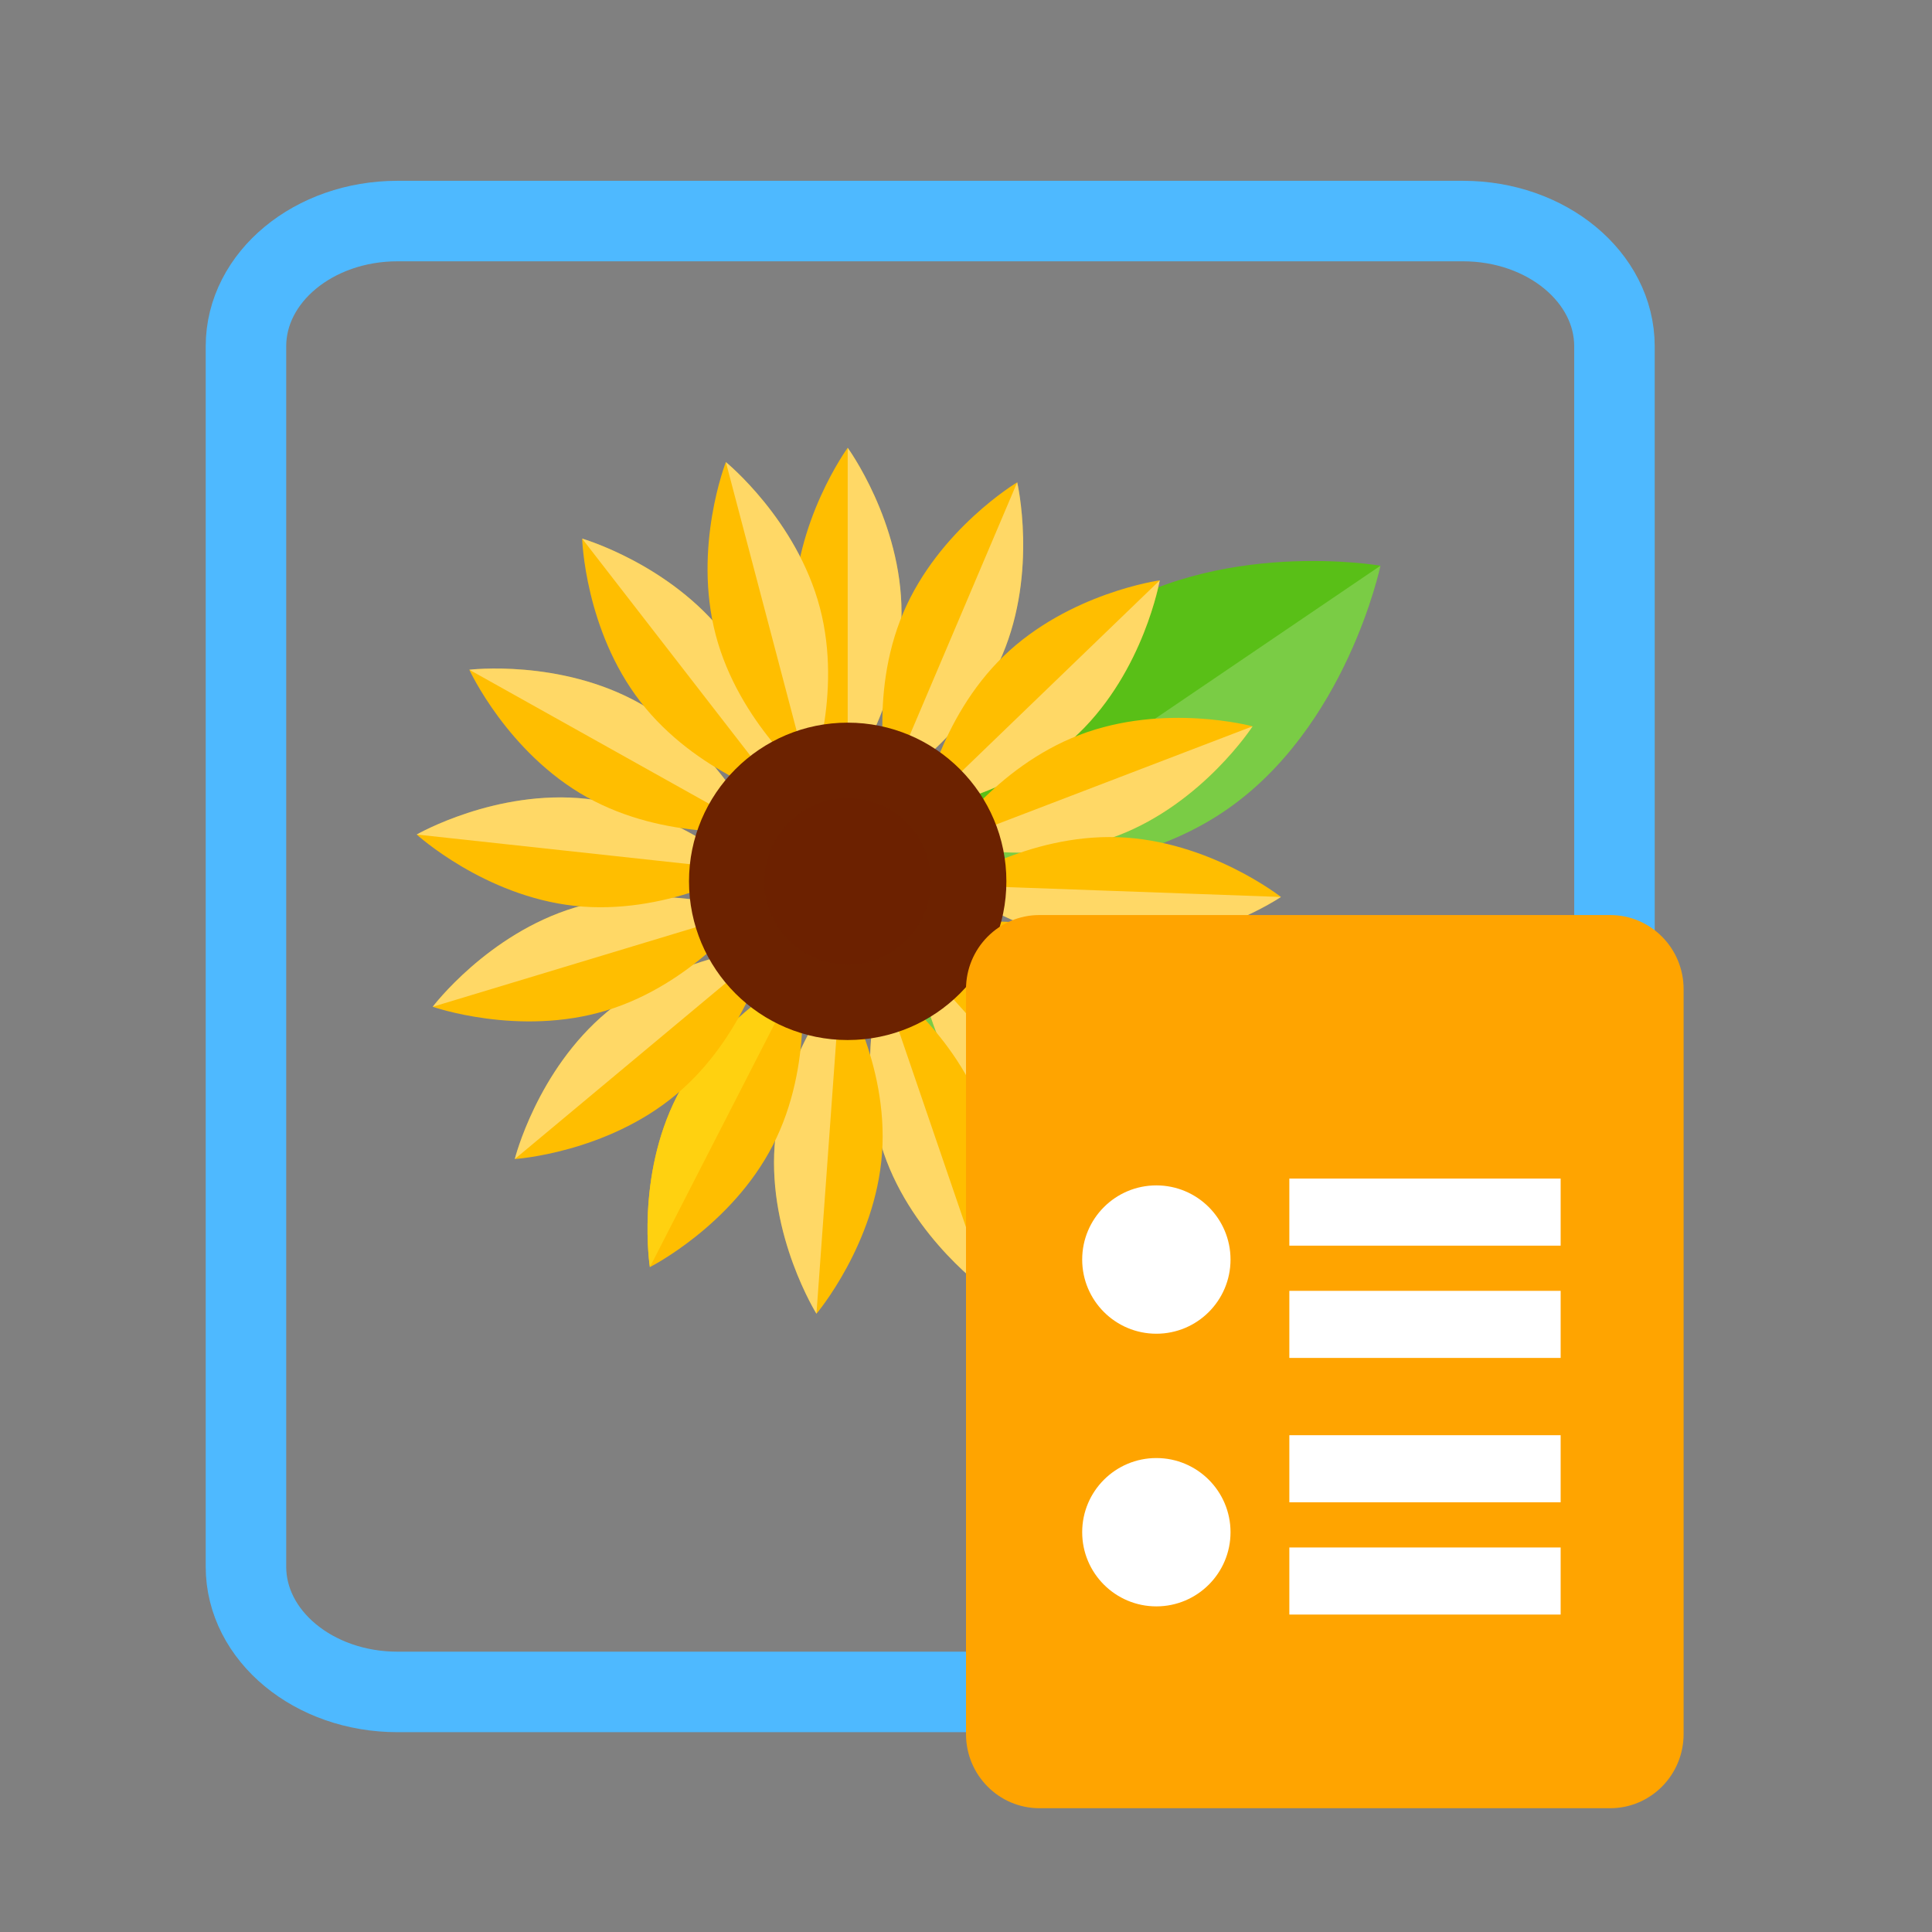 <?xml version="1.0" encoding="utf-8"?>
<!-- Generator: Adobe Illustrator 17.0.0, SVG Export Plug-In . SVG Version: 6.00 Build 0)  -->
<!DOCTYPE svg PUBLIC "-//W3C//DTD SVG 1.1//EN" "http://www.w3.org/Graphics/SVG/1.1/DTD/svg11.dtd">
<svg version="1.1" id="Layer_1" xmlns="http://www.w3.org/2000/svg" xmlns:xlink="http://www.w3.org/1999/xlink" x="0px" y="0px"
	 width="72px" height="72px" viewBox="0 0 72 72" enable-background="new 0 0 72 72" xml:space="preserve">
<rect x="0" y="0" width="72" height="72" fill="#808080" stroke="none"/>
<g id="Layer_2">
	<g id="Layer_4_1_">
		<path fill="none" stroke="#4EB9FF" stroke-width="3" stroke-miterlimit="10" d="M60.167,58.385c0,2.578-2.529,4.668-5.645,4.668
			H14.811c-3.117,0-5.645-2.091-5.645-4.668V12.906c0-2.578,2.529-4.668,5.645-4.668h39.71c3.117,0,5.645,2.091,5.645,4.668
			L60.167,58.385L60.167,58.385z"/>
	</g>
</g>
<g>
	<path fill="#59BF17" d="M45.637,30.226c-4.543,3.084-10.642,2.024-10.642,2.024s1.266-6.06,5.809-9.144s10.642-2.024,10.642-2.024
		S50.179,27.143,45.637,30.226z"/>
	<path opacity="0.2" fill="#FFFFFF" enable-background="new    " d="M51.445,21.083L34.994,32.25c0,0,6.1,1.061,10.642-2.024
		C50.179,27.143,51.445,21.083,51.445,21.083z"/>
	<path fill="#59BF17" d="M37.694,44.075c-3.975-3.789-4.228-9.974-4.228-9.974s6.191-0.044,10.165,3.745
		c3.975,3.789,4.228,9.974,4.228,9.974S41.669,47.864,37.694,44.075z"/>
	<path opacity="0.2" fill="#FFFFFF" enable-background="new    " d="M47.859,47.819L33.466,34.101c0,0,0.253,6.186,4.228,9.974
		S47.859,47.819,47.859,47.819z"/>
	<g>
		<path fill="#FFBE00" d="M33.597,22.828c0,3.391-2.006,6.14-2.006,6.14s-2.006-2.749-2.006-6.14s2.006-6.14,2.006-6.14
			S33.597,19.437,33.597,22.828z"/>
		<path opacity="0.4" fill="#FFFFFF" enable-background="new    " d="M31.591,16.688v12.28c0,0,2.006-2.749,2.006-6.14
			C33.597,19.437,31.591,16.688,31.591,16.688z"/>
	</g>
	<g>
		<path fill="#FFBE00" d="M37.354,24.41c-1.326,3.121-4.248,4.867-4.248,4.867s-0.772-3.314,0.554-6.436
			c1.326-3.121,4.248-4.867,4.248-4.867S38.68,21.289,37.354,24.41z"/>
		<path opacity="0.4" fill="#FFFFFF" enable-background="new    " d="M37.908,17.974l-4.802,11.302c0,0,2.922-1.746,4.248-4.867
			C38.68,21.289,37.908,17.974,37.908,17.974z"/>
	</g>
	<g>
		<path fill="#FFBE00" d="M40.193,27.335c-2.441,2.354-5.812,2.818-5.812,2.818s0.585-3.352,3.026-5.707
			c2.441-2.354,5.812-2.818,5.812-2.818S42.634,24.981,40.193,27.335z"/>
		<path opacity="0.4" fill="#FFFFFF" enable-background="new    " d="M43.22,21.628l-8.839,8.526c0,0,3.372-0.465,5.812-2.818
			C42.634,24.981,43.22,21.628,43.22,21.628z"/>
	</g>
	<g>
		<path fill="#FFBE00" d="M41.663,31.137c-3.167,1.212-6.452,0.321-6.452,0.321s1.85-2.857,5.017-4.069
			c3.167-1.212,6.452-0.321,6.452-0.321S44.83,29.925,41.663,31.137z"/>
		<path opacity="0.4" fill="#FFFFFF" enable-background="new    " d="M46.679,27.068l-11.468,4.391c0,0,3.285,0.891,6.452-0.321
			C44.83,29.925,46.679,27.068,46.679,27.068z"/>
	</g>
	<g>
		<path fill="#FFBE00" d="M41.529,35.211c-3.389-0.122-6.064-2.227-6.064-2.227s2.82-1.906,6.208-1.784
			c3.389,0.122,6.064,2.227,6.064,2.227S44.918,35.334,41.529,35.211z"/>
		<path opacity="0.4" fill="#FFFFFF" enable-background="new    " d="M47.737,33.427l-12.272-0.442c0,0,2.675,2.104,6.064,2.227
			C44.918,35.334,47.737,33.427,47.737,33.427z"/>
	</g>
	<g>
		<path fill="#FFBE00" d="M39.813,38.909c-3.071-1.438-4.71-4.42-4.71-4.42s3.341-0.652,6.412,0.786
			c3.071,1.438,4.71,4.42,4.71,4.42S42.884,40.346,39.813,38.909z"/>
		<path opacity="0.4" fill="#FFFFFF" enable-background="new    " d="M46.224,39.694l-11.122-5.206c0,0,1.639,2.983,4.71,4.42
			C42.883,40.346,46.224,39.694,46.224,39.694z"/>
	</g>
	<g>
		<path fill="#FFBE00" d="M36.787,41.641c-2.265-2.524-2.607-5.91-2.607-5.91s3.33,0.706,5.594,3.23
			c2.265,2.524,2.607,5.91,2.607,5.91S39.052,44.165,36.787,41.641z"/>
		<path opacity="0.4" fill="#FFFFFF" enable-background="new    " d="M42.381,44.87l-8.202-9.14c0,0,0.343,3.386,2.607,5.91
			C39.052,44.165,42.381,44.87,42.381,44.87z"/>
	</g>
	<g>
		<path fill="#FFBE00" d="M32.934,42.971c-1.097-3.208-0.089-6.459-0.089-6.459s2.789,1.952,3.886,5.16
			c1.097,3.208,0.089,6.459,0.089,6.459S34.032,46.18,32.934,42.971z"/>
		<path opacity="0.4" fill="#FFFFFF" enable-background="new    " d="M36.82,48.132l-3.975-11.619c0,0-1.009,3.25,0.089,6.459
			C34.032,46.18,36.82,48.132,36.82,48.132z"/>
	</g>
	<g>
		<path fill="#FFBE00" d="M28.868,42.691c0.245-3.382,2.444-5.98,2.444-5.98s1.803,2.886,1.559,6.268
			c-0.245,3.382-2.444,5.98-2.444,5.98S28.623,46.073,28.868,42.691z"/>
		<path opacity="0.4" fill="#FFFFFF" enable-background="new    " d="M30.427,48.959l0.885-12.248c0,0-2.199,2.597-2.444,5.98
			C28.623,46.073,30.427,48.959,30.427,48.959z"/>
	</g>
	<path fill="#FFBE00" d="M25.235,40.842c1.547-3.017,4.587-4.548,4.587-4.548s0.531,3.362-1.016,6.379s-4.587,4.548-4.587,4.548
		S23.688,43.86,25.235,40.842z"/>
	<path fill="#FFD110" d="M24.219,47.221l5.603-10.927c0,0-3.04,1.531-4.587,4.548C23.688,43.86,24.219,47.221,24.219,47.221z"/>
	<g>
		<path fill="#FFBE00" d="M22.614,37.72c2.604-2.172,6-2.392,6-2.392s-0.826,3.302-3.43,5.474c-2.604,2.172-6,2.392-6,2.392
			S20.01,39.893,22.614,37.72z"/>
		<path opacity="0.4" fill="#FFFFFF" enable-background="new    " d="M19.184,43.195l9.43-7.867c0,0-3.396,0.22-6,2.392
			S19.184,43.195,19.184,43.195z"/>
	</g>
	<g>
		<path fill="#FFBE00" d="M21.422,33.822c3.246-0.981,6.458,0.144,6.458,0.144s-2.051,2.716-5.297,3.697
			c-3.246,0.981-6.458-0.144-6.458-0.144S18.176,34.804,21.422,33.822z"/>
		<path opacity="0.4" fill="#FFFFFF" enable-background="new    " d="M16.126,37.52l11.755-3.553c0,0-3.212-1.125-6.458-0.144
			C18.176,34.804,16.126,37.52,16.126,37.52z"/>
	</g>
	<g>
		<path fill="#FFBE00" d="M21.85,29.769c3.371,0.366,5.887,2.658,5.887,2.658s-2.95,1.698-6.321,1.332
			c-3.371-0.366-5.887-2.658-5.887-2.658S18.478,29.402,21.85,29.769z"/>
		<path opacity="0.4" fill="#FFFFFF" enable-background="new    " d="M15.529,31.1l12.208,1.326c0,0-2.516-2.292-5.887-2.658
			C18.478,29.402,15.529,31.1,15.529,31.1z"/>
	</g>
	<g>
		<path fill="#FFBE00" d="M23.828,26.204c2.959,1.655,4.379,4.748,4.379,4.748s-3.379,0.409-6.338-1.245
			c-2.959-1.655-4.379-4.748-4.379-4.748S20.868,24.549,23.828,26.204z"/>
		<path opacity="0.4" fill="#FFFFFF" enable-background="new    " d="M17.49,24.959l10.718,5.993c0,0-1.42-3.093-4.379-4.748
			C20.868,24.549,17.49,24.959,17.49,24.959z"/>
	</g>
	<g>
		<path fill="#FFBE00" d="M27.042,23.697c2.077,2.68,2.174,6.082,2.174,6.082s-3.27-0.944-5.347-3.625
			c-2.077-2.68-2.174-6.082-2.174-6.082S24.965,21.017,27.042,23.697z"/>
		<path opacity="0.4" fill="#FFFFFF" enable-background="new    " d="M21.695,20.073l7.521,9.707c0,0-0.097-3.402-2.174-6.082
			S21.695,20.073,21.695,20.073z"/>
	</g>
	<g>
		<path fill="#FFBE00" d="M30.555,22.647c0.864,3.279-0.377,6.448-0.377,6.448s-2.64-2.148-3.504-5.427
			c-0.864-3.279,0.377-6.448,0.377-6.448S29.691,19.368,30.555,22.647z"/>
		<path opacity="0.4" fill="#FFFFFF" enable-background="new    " d="M27.051,17.221l3.127,11.875c0,0,1.241-3.169,0.377-6.448
			C29.691,19.368,27.051,17.221,27.051,17.221z"/>
	</g>
	<circle fill="#6C2200" cx="31.591" cy="32.845" r="5.914"/>
	<circle opacity="0.4" fill="#6C2200" enable-background="new    " cx="31.591" cy="32.845" r="3.107"/>
</g>
<g id="Layer_2_2_">
</g>
<path fill="#FFA400" d="M41.376,34.101h-0.038c-1.586,0-2.6,0-2.6,0c-1.512,0-2.738,1.237-2.738,2.764v27.758
	c0,1.527,1.226,2.764,2.738,2.764h21.267c1.512,0,2.738-1.237,2.738-2.764V36.865c0.001-1.527-1.225-2.764-2.737-2.764
	c0,0-0.948,0-2.439,0"/>
<circle fill="#FFFFFF" cx="43.094" cy="46.94" r="2.764"/>
<circle fill="#FFFFFF" cx="43.094" cy="57.101" r="2.764"/>
<line fill="none" stroke="#FFFFFF" stroke-width="2.5" x1="48.05" y1="45.172" x2="58.161" y2="45.172"/>
<line fill="none" stroke="#FFFFFF" stroke-width="2.5" x1="48.05" y1="49.356" x2="58.161" y2="49.356"/>
<line fill="none" stroke="#FFFFFF" stroke-width="2.5" x1="48.05" y1="54.736" x2="58.161" y2="54.736"/>
<line fill="none" stroke="#FFFFFF" stroke-width="2.5" x1="48.05" y1="58.92" x2="58.161" y2="58.92"/>
</svg>
